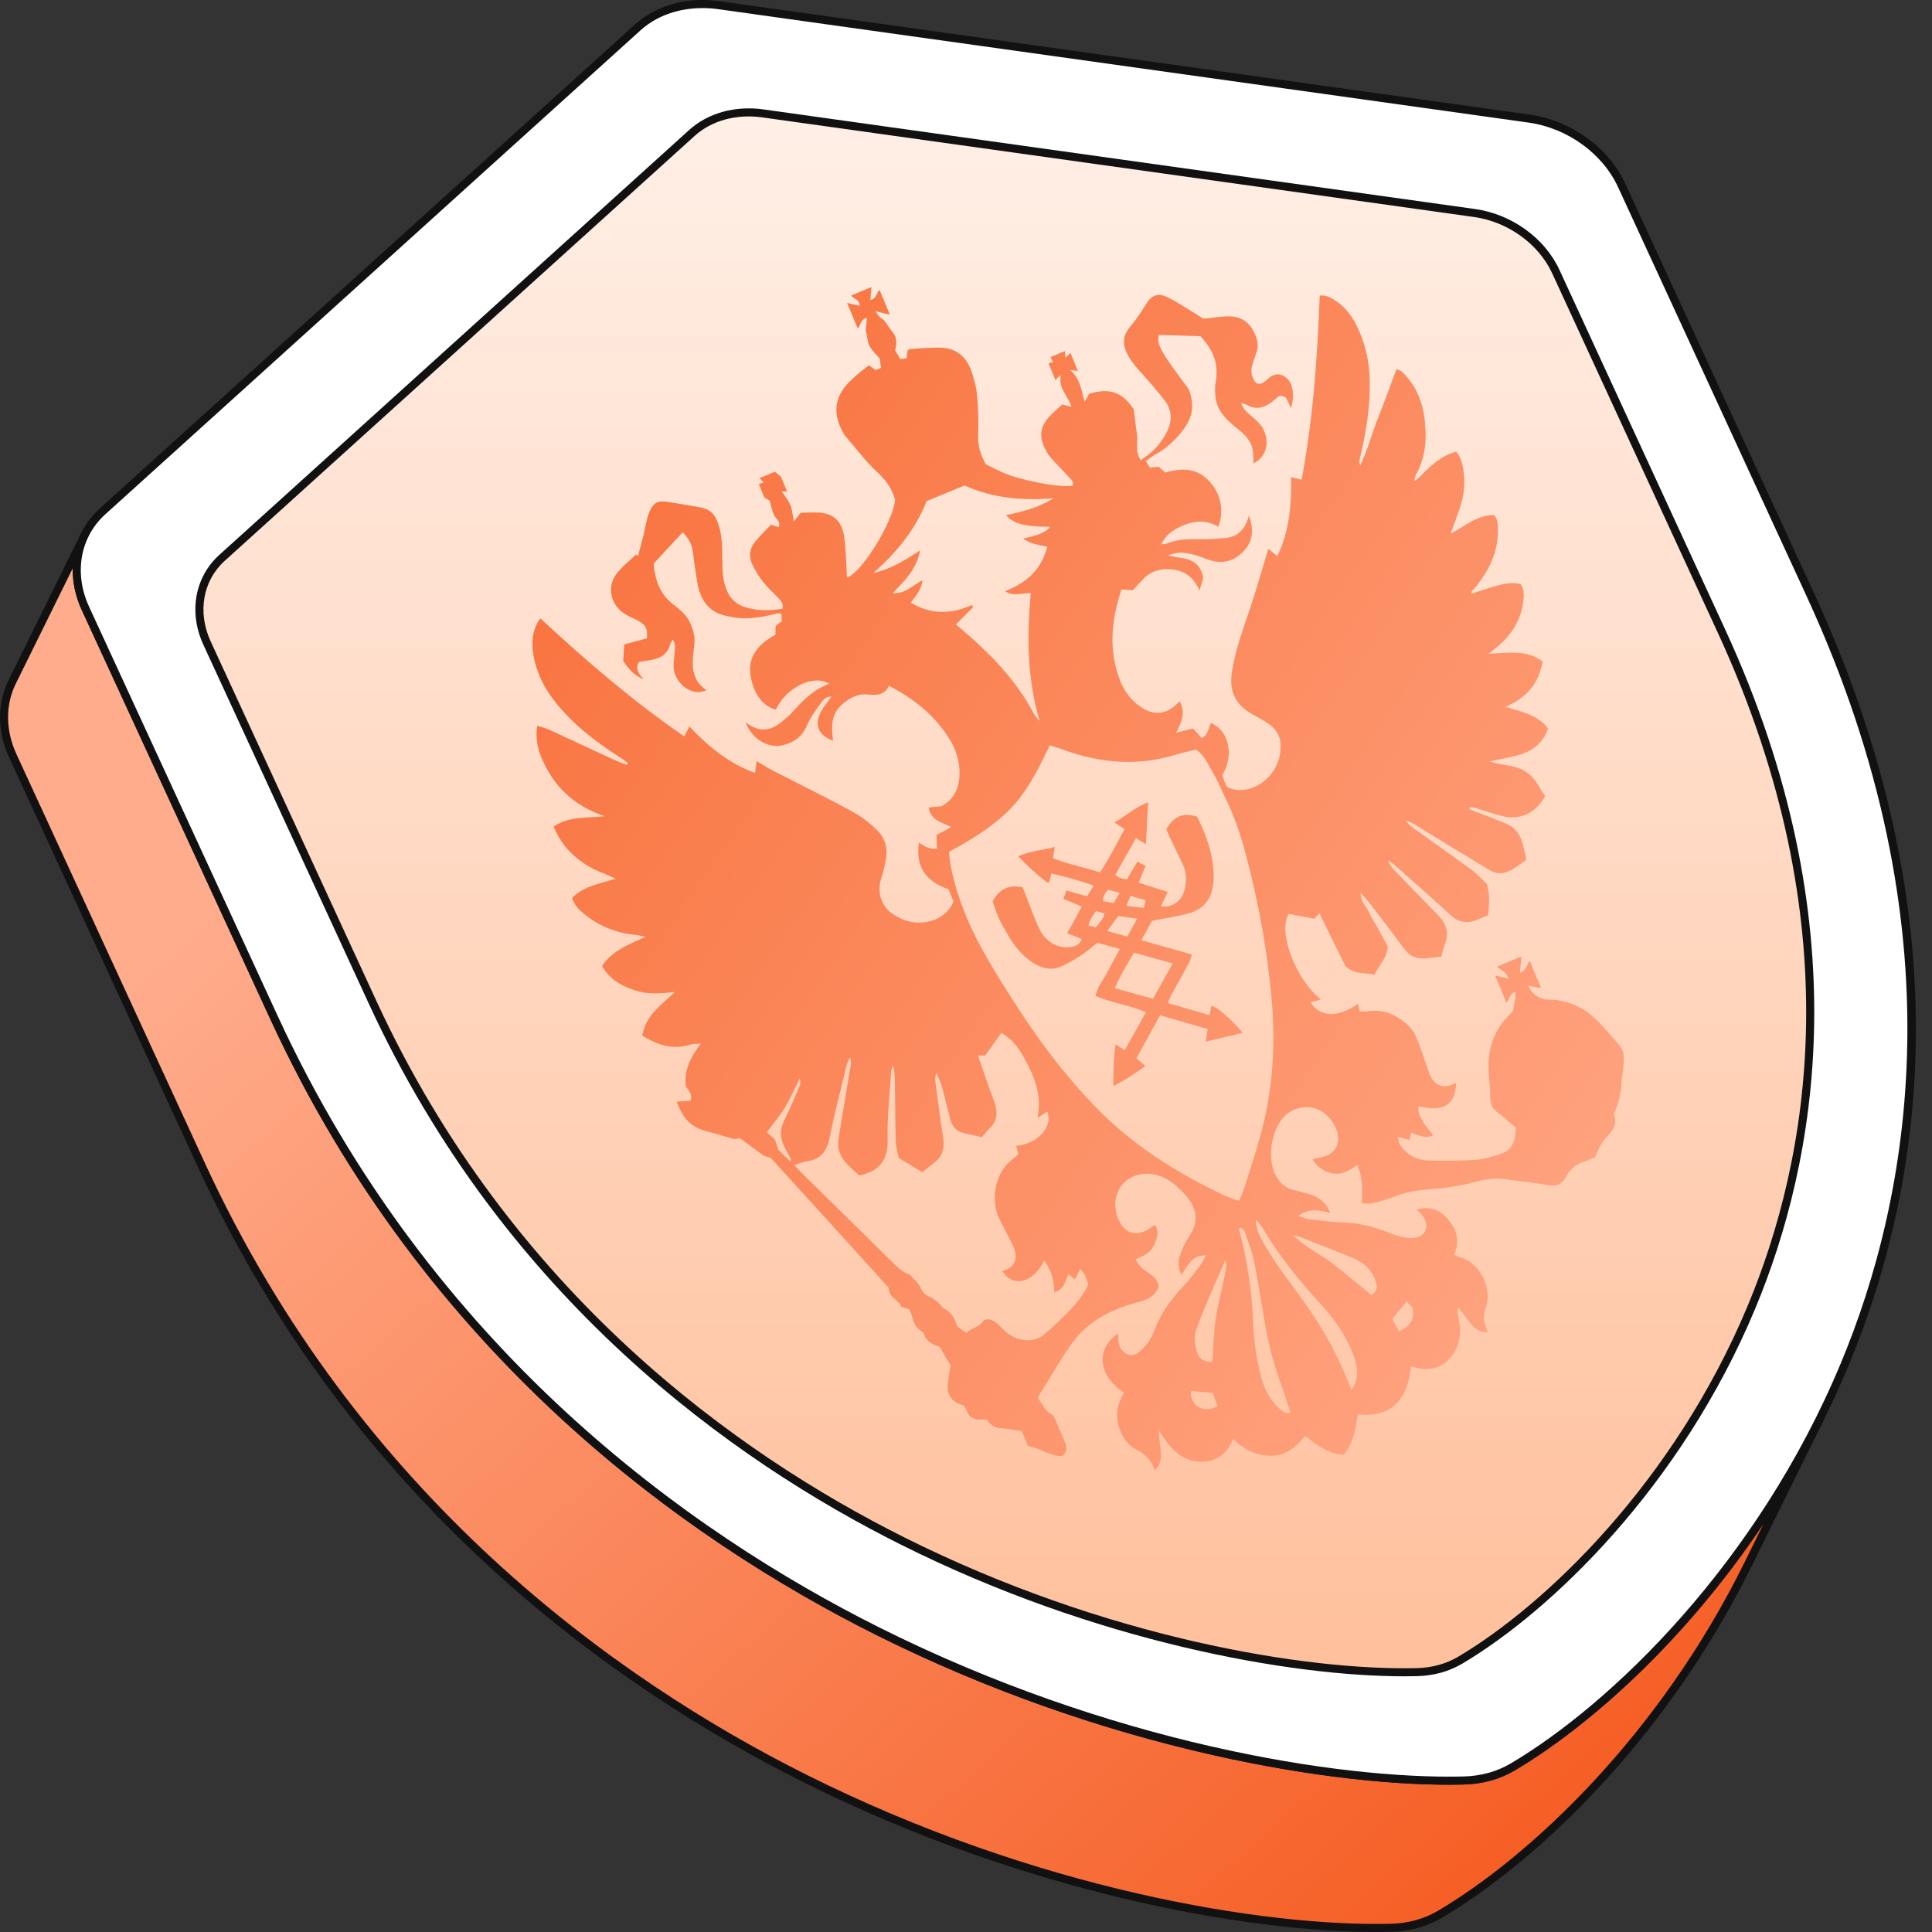 <?xml version="1.0" encoding="UTF-8"?> <svg xmlns="http://www.w3.org/2000/svg" width="58" height="58" viewBox="0 0 58 58" fill="none"><rect x="0" y="0" width="58" height="58" fill="#333333" stroke="none"/><g clip-path="url(#clip0_819_983)"><path d="M45.41 53.047C45.196 53.174 44.963 53.272 44.716 53.34C44.469 53.408 44.209 53.446 43.939 53.452C36.164 53.641 16.7 48.935 8.229 30.554L2.565 18.265C2.217 17.509 2.221 16.713 2.546 16.055L0.364 20.477C0.039 21.135 0.035 21.932 0.383 22.687L6.046 34.976C14.518 53.357 33.982 58.062 41.757 57.874C42.019 57.868 42.28 57.831 42.534 57.762C42.777 57.695 43.01 57.597 43.227 57.469C46.044 55.804 49.911 52.163 52.483 46.953L54.665 42.531C52.094 47.741 48.227 51.382 45.41 53.047L45.41 53.047Z" fill="url(#paint0_linear_819_983)"></path><path d="M41.319 58C37.432 58 30.781 56.835 24.108 53.497C18.381 50.631 10.579 45.101 5.936 35.026L0.273 22.737C-0.083 21.965 -0.09 21.122 0.255 20.424L2.437 16.002C2.444 15.988 2.454 15.974 2.465 15.964C2.477 15.953 2.491 15.944 2.506 15.939C2.522 15.934 2.538 15.932 2.554 15.933C2.57 15.934 2.585 15.938 2.6 15.945C2.614 15.952 2.627 15.962 2.638 15.974C2.648 15.986 2.656 16 2.661 16.016C2.666 16.031 2.668 16.047 2.667 16.063C2.665 16.079 2.661 16.095 2.653 16.109L2.652 16.112C2.341 16.744 2.35 17.51 2.674 18.214L8.338 30.503C12.952 40.514 20.706 46.011 26.399 48.859C33.291 52.307 40.154 53.424 43.936 53.331C44.189 53.326 44.44 53.29 44.684 53.223C44.916 53.16 45.14 53.066 45.348 52.943C48.108 51.311 51.976 47.705 54.556 42.477C54.571 42.449 54.596 42.428 54.626 42.418C54.656 42.408 54.688 42.411 54.717 42.425C54.745 42.439 54.767 42.463 54.777 42.493C54.788 42.523 54.786 42.556 54.773 42.584L52.59 47.006C49.987 52.281 46.078 55.923 43.288 57.573C43.062 57.706 42.819 57.809 42.565 57.878C42.309 57.949 42.037 57.988 41.759 57.994C41.617 57.998 41.469 58 41.319 58V58ZM2.184 17.06L0.471 20.531C0.159 21.163 0.167 21.93 0.492 22.636L6.155 34.925C10.769 44.936 18.523 50.433 24.216 53.281C31.108 56.729 37.97 57.845 41.753 57.753C42.006 57.748 42.257 57.712 42.501 57.645C42.734 57.582 42.957 57.487 43.165 57.365C45.925 55.733 49.794 52.127 52.374 46.899L52.941 45.749C50.544 49.33 47.662 51.855 45.47 53.151C45.244 53.284 45.001 53.387 44.748 53.456C44.491 53.527 44.22 53.566 43.941 53.573C40.131 53.665 33.222 52.543 26.291 49.075C20.564 46.209 12.762 40.679 8.119 30.604L2.455 18.315C2.267 17.906 2.176 17.477 2.184 17.06V17.06Z" fill="#111111"></path><path d="M20.24 0.233C20.654 0.119 21.106 0.09 21.568 0.154L45.904 3.561C47.114 3.731 48.199 4.513 48.685 5.567L54.348 17.856C62.82 36.237 51.588 49.394 45.409 53.047C45.192 53.175 44.959 53.273 44.715 53.34C44.462 53.409 44.201 53.446 43.939 53.452C36.164 53.641 16.7 48.935 8.228 30.554L2.565 18.265C2.079 17.21 2.279 16.075 3.079 15.351L19.148 0.821C19.453 0.545 19.827 0.346 20.24 0.233V0.233Z" fill="white"></path><path d="M43.501 53.578C39.614 53.578 32.964 52.413 26.291 49.075C20.563 46.209 12.762 40.679 8.119 30.604L2.455 18.315C1.949 17.217 2.162 16.018 2.998 15.262L19.067 0.731C19.38 0.448 19.775 0.236 20.208 0.116C20.646 -0.004 21.109 -0.032 21.585 0.035L45.921 3.441C47.166 3.616 48.294 4.43 48.794 5.516L54.458 17.805C56.441 22.109 57.47 26.412 57.515 30.594C57.554 34.19 56.87 37.698 55.484 41.021C52.946 47.105 48.503 51.358 45.471 53.151C45.244 53.284 45.001 53.387 44.748 53.456C44.491 53.527 44.22 53.566 43.942 53.572C43.799 53.576 43.652 53.578 43.501 53.578L43.501 53.578ZM21.089 0.242C20.807 0.242 20.531 0.278 20.272 0.349C19.869 0.46 19.518 0.649 19.229 0.91L3.16 15.441C2.404 16.125 2.213 17.213 2.674 18.214L8.338 30.503C12.952 40.514 20.706 46.01 26.399 48.858C33.291 52.307 40.154 53.423 43.936 53.331C44.189 53.326 44.44 53.289 44.684 53.223C44.916 53.16 45.14 53.065 45.348 52.943C48.349 51.169 52.746 46.957 55.261 40.928C57.339 35.947 58.849 27.909 54.239 17.906L48.575 5.617C48.108 4.604 47.053 3.844 45.888 3.68L21.551 0.274C21.398 0.253 21.243 0.242 21.089 0.242Z" fill="#111111"></path><path d="M21.734 3.472C21.371 3.572 21.043 3.747 20.775 3.989L6.667 16.746C5.965 17.381 5.789 18.379 6.215 19.304L11.188 30.094C18.626 46.233 35.714 50.364 42.542 50.198C42.778 50.192 43.007 50.159 43.223 50.099C43.44 50.04 43.644 49.954 43.832 49.843C49.256 46.636 59.119 35.084 51.681 18.945L46.708 8.156C46.282 7.23 45.329 6.543 44.266 6.394L22.899 3.404C22.494 3.347 22.097 3.372 21.734 3.472" fill="url(#paint1_linear_819_983)"></path><path d="M42.156 50.324C38.742 50.324 32.9 49.3 27.039 46.368C22.009 43.852 15.156 38.994 11.078 30.144L6.105 19.355C5.658 18.384 5.846 17.325 6.585 16.657L20.693 3.899C20.97 3.649 21.319 3.461 21.701 3.356C22.082 3.251 22.502 3.226 22.915 3.284L44.282 6.275C45.381 6.429 46.376 7.147 46.817 8.105L51.79 18.895C55.872 27.752 54.533 34.875 52.691 39.29C50.46 44.635 46.557 48.371 43.893 49.947C43.693 50.064 43.478 50.155 43.255 50.216C43.023 50.279 42.784 50.314 42.544 50.319C42.419 50.322 42.289 50.324 42.156 50.324ZM21.765 3.589C21.419 3.684 21.104 3.853 20.855 4.079L6.747 16.836C6.088 17.432 5.922 18.381 6.324 19.254L11.297 30.043C15.346 38.83 22.151 43.653 27.147 46.153C33.196 49.179 39.219 50.159 42.538 50.078C42.759 50.073 42.978 50.041 43.191 49.983C43.394 49.928 43.588 49.846 43.77 49.739C46.403 48.182 50.26 44.488 52.468 39.197C54.291 34.827 55.616 27.774 51.57 18.996L46.598 8.206C46.19 7.321 45.268 6.657 44.249 6.514L22.882 3.524C22.5 3.47 22.114 3.493 21.765 3.589Z" fill="#111111"></path><path d="M33.62 28.491C33.37 28.42 33.168 28.364 32.947 28.301C32.781 28.429 32.62 28.57 32.444 28.687C32.266 28.804 32.081 28.909 31.889 29C31.542 29.167 31.202 29.06 30.882 28.812C30.603 28.596 30.39 28.308 30.213 27.989C30.128 27.837 30.038 27.687 29.968 27.528C29.899 27.371 29.853 27.204 29.8 27.053C30.024 26.654 30.336 26.555 30.704 26.639C30.867 27.057 31.008 27.452 31.176 27.834C31.364 28.264 31.75 28.49 32.143 28.432C32.276 28.411 32.401 28.371 32.478 28.193C32.337 28.136 32.207 28.083 32.037 28.014C32.122 27.864 32.194 27.738 32.264 27.61C32.33 27.49 32.393 27.368 32.474 27.215C32.29 27.138 32.136 27.073 31.923 26.984C31.959 26.888 31.987 26.812 32.016 26.732C32.247 26.798 32.43 26.851 32.634 26.908C32.693 26.813 32.751 26.718 32.833 26.585C32.389 26.427 31.984 26.318 31.563 26.221C31.54 26.321 31.52 26.404 31.5 26.485C31.477 26.488 31.453 26.502 31.439 26.493C31.136 26.269 30.859 26.008 30.565 25.704C30.926 25.547 31.283 25.527 31.664 25.428C31.643 25.555 31.627 25.645 31.608 25.762C32.062 25.946 32.537 26.031 33.021 26.19C33.3 25.787 33.514 25.334 33.762 24.888C33.657 24.82 33.579 24.77 33.457 24.692C33.808 24.489 34.078 24.227 34.467 24.088C34.443 24.527 34.423 24.916 34.401 25.343C34.314 25.292 34.27 25.265 34.227 25.238C34.192 25.217 34.157 25.195 34.1 25.159C33.892 25.531 33.692 25.889 33.487 26.256C33.598 26.38 33.71 26.379 33.835 26.396C33.936 26.224 34.036 26.052 34.145 25.867C34.231 25.913 34.304 25.952 34.39 25.997C34.319 26.164 34.258 26.312 34.18 26.499C34.478 26.593 34.754 26.681 35.056 26.776C34.979 26.937 34.916 27.068 34.851 27.206C35.209 27.25 35.477 27.059 35.564 26.7C35.623 26.457 35.626 26.208 35.513 25.961C35.377 25.665 35.231 25.374 35.091 25.08C35.062 25.017 35.038 24.952 35.014 24.893C35.243 24.5 35.499 24.393 35.935 24.513C36.2 25.04 36.404 25.593 36.434 26.19C36.461 26.723 36.315 27.237 35.718 27.41C35.369 27.51 35.004 27.56 34.585 27.644C34.508 27.784 34.398 27.984 34.264 28.226C34.79 28.374 35.268 28.509 35.782 28.655C35.745 28.762 35.728 28.846 35.691 28.914C35.523 29.224 35.349 29.529 35.179 29.838C35.139 29.911 35.11 29.992 35.057 30.111C35.487 30.236 35.891 30.353 36.309 30.474C36.333 30.362 36.351 30.279 36.366 30.204C36.465 30.168 36.971 30.601 37.308 31.006C36.94 31.094 36.59 31.177 36.199 31.269C36.219 31.13 36.234 31.03 36.254 30.891C35.779 30.754 35.312 30.62 34.827 30.48C34.586 30.915 34.352 31.341 34.115 31.77C34.216 31.857 34.288 31.92 34.386 32.004C34.072 32.227 33.778 32.428 33.427 32.604C33.417 32.157 33.436 31.768 33.486 31.352C33.591 31.419 33.663 31.465 33.765 31.53C33.973 31.158 34.178 30.791 34.405 30.385C33.891 30.17 33.38 30.11 32.886 29.898C32.956 29.605 33.123 29.414 33.241 29.191C33.358 28.966 33.482 28.745 33.621 28.489L33.62 28.491ZM35.205 28.923C34.789 28.808 34.426 28.707 34.043 28.601C33.842 28.938 33.643 29.265 33.464 29.666C33.877 29.781 34.241 29.881 34.613 29.984C34.81 29.63 34.994 29.302 35.205 28.923ZM34.139 27.58C33.924 27.549 33.753 27.525 33.572 27.499C33.467 27.64 33.37 27.771 33.238 27.948C33.473 28.013 33.658 28.065 33.839 28.116C33.944 27.927 34.03 27.773 34.139 27.58ZM33.615 26.805C33.47 26.765 33.362 26.736 33.264 26.708C33.178 26.814 33.103 26.896 33.113 27.053C33.228 27.073 33.328 27.092 33.436 27.111C33.494 27.011 33.545 26.924 33.615 26.805ZM32.903 27.351C32.804 27.484 32.715 27.605 32.678 27.788C32.767 27.809 32.835 27.824 32.9 27.84C32.995 27.703 33.122 27.613 33.156 27.419C33.059 27.393 32.982 27.372 32.903 27.351ZM33.939 26.895C33.896 26.997 33.86 27.079 33.812 27.193C34.011 27.216 34.172 27.236 34.337 27.257C34.359 27.17 34.373 27.111 34.395 27.026C34.242 26.982 34.112 26.945 33.939 26.895Z" fill="url(#paint2_linear_819_983)"></path><path d="M40.883 36.129C40.89 35.721 40.92 35.359 40.745 34.975C40.473 35.173 40.198 35.319 39.855 35.184C39.671 35.113 39.516 35.002 39.407 34.801C39.544 34.77 39.675 34.753 39.796 34.709C40.192 34.563 40.288 34.136 40.027 33.723C39.663 33.146 39.094 33.14 38.694 33.4C38.238 33.695 38.02 34.597 38.248 35.177C38.359 35.458 38.54 35.647 38.812 35.718C38.987 35.764 39.163 35.803 39.337 35.861C39.652 35.967 39.805 36.113 39.938 36.415C39.62 36.337 39.303 36.251 38.969 36.504C39.139 36.553 39.246 36.6 39.354 36.612C39.686 36.65 40.019 36.689 40.35 36.701C40.781 36.717 41.2 36.817 41.616 36.979C41.797 37.049 41.981 37.114 42.167 37.151C42.297 37.176 42.44 37.175 42.562 37.14C42.835 37.063 42.897 36.755 42.705 36.494C42.66 36.433 42.6 36.385 42.526 36.31C42.881 36.218 43.187 36.28 43.446 36.576C43.727 36.897 43.843 37.257 43.651 37.667C43.717 37.697 43.761 37.726 43.807 37.737C44.396 37.874 44.806 38.648 44.614 39.221C44.499 39.566 44.531 39.618 44.66 40C44.432 39.996 44.257 39.886 44.113 39.687C44.013 39.549 43.908 39.415 43.781 39.248C43.728 39.413 43.778 39.529 43.803 39.647C43.97 40.415 43.471 41.126 42.778 41.101C42.645 41.097 42.511 41.052 42.357 41.021C42.256 42.026 41.771 42.566 40.763 42.461C40.692 42.891 40.633 43.338 40.338 43.672C39.905 43.655 39.554 43.4 39.181 43.106C38.917 43.437 38.611 43.7 38.167 43.703C37.743 43.705 37.367 43.542 37.021 43.194C36.9 43.49 36.736 43.691 36.48 43.802C36.053 43.986 35.465 43.891 35.042 43.304C34.97 43.204 34.9 43.102 34.795 42.952C34.77 43.387 35.012 43.829 34.664 44.14C34.572 43.834 34.371 43.644 34.117 43.52C33.663 43.301 33.397 42.586 33.619 42.063C33.657 41.976 33.7 41.891 33.739 41.805C32.963 41.296 32.881 40.489 33.569 40.033C33.572 40.13 33.566 40.214 33.581 40.297C33.633 40.593 33.899 40.77 34.125 40.638C34.26 40.558 34.371 40.424 34.471 40.294C34.553 40.187 34.611 40.054 34.662 39.923C34.865 39.398 35.181 38.971 35.55 38.586C35.729 38.401 35.882 38.184 36.04 37.975C36.1 37.895 36.141 37.797 36.203 37.687C35.87 37.696 35.766 37.782 35.473 38.27C35.34 38.05 35.37 37.838 35.438 37.646C35.507 37.453 35.601 37.268 35.71 37.101C35.978 36.694 35.976 36.286 35.533 35.812C35.178 35.434 34.761 35.175 34.271 35.247C33.718 35.328 33.386 35.828 33.502 36.372C33.619 36.918 33.981 37.159 34.409 36.941C34.497 36.896 34.576 36.834 34.673 36.77C34.8 36.961 34.739 37.134 34.683 37.29C34.617 37.479 34.49 37.618 34.317 37.699C34.245 37.733 34.174 37.768 34.093 37.807C34.189 38.014 34.339 38.125 34.496 38.227C34.64 38.321 34.766 38.432 34.785 38.643C34.672 38.887 34.485 39.008 34.231 39.074C33.42 39.282 32.673 39.627 32.162 40.354C31.8 40.868 31.485 41.423 31.148 41.96C31.297 42.151 31.37 42.356 31.56 42.455C31.604 42.478 31.645 42.535 31.667 42.586C31.774 42.828 31.874 43.073 31.977 43.317C32.045 43.479 32.024 43.608 31.887 43.715C31.537 43.729 31.222 43.463 30.862 43.41L30.677 42.963C30.466 42.932 30.261 42.89 30.057 42.876C29.875 42.864 29.732 42.791 29.628 42.618C29.447 42.6 29.266 42.671 29.09 42.482C29.052 42.407 28.998 42.305 28.94 42.193C28.902 42.181 28.862 42.172 28.823 42.157C28.558 42.056 28.434 41.872 28.453 41.575C28.465 41.396 28.505 41.221 28.538 40.995C28.443 40.832 28.328 40.635 28.21 40.434C28.01 40.366 27.816 40.293 27.737 40.044C27.727 40.015 27.697 39.983 27.67 39.969C27.488 39.865 27.417 39.687 27.372 39.489C27.359 39.434 27.328 39.381 27.299 39.311C27.223 39.286 27.145 39.261 27.057 39.231C26.983 39.019 26.669 38.957 26.678 38.657C26.532 38.495 26.387 38.333 26.241 38.172C25.209 37.037 24.178 35.902 23.14 34.761C23.052 34.734 22.961 34.706 22.928 34.697C22.668 34.504 22.458 34.35 22.211 34.167C22.177 34.174 22.099 34.188 22.05 34.198C21.737 34.108 21.451 34.027 21.165 33.946C20.741 33.826 20.508 33.591 20.317 33.073C20.457 33.064 20.593 33.056 20.73 33.048C20.798 32.849 20.666 32.734 20.587 32.612C20.533 32.099 20.741 31.722 21.044 31.327C20.903 31.34 20.812 31.332 20.732 31.358C20.233 31.52 19.756 31.389 19.281 31.087C19.336 30.786 19.476 30.547 19.659 30.348C19.83 30.16 20.027 30.001 20.266 29.778C19.823 29.83 19.441 29.858 19.058 29.73C18.677 29.602 18.318 29.425 18.073 29C18.379 28.538 18.858 28.363 19.376 28.126C19.248 28.097 19.186 28.077 19.124 28.071C18.56 28.024 18.03 27.836 17.549 27.449C17.392 27.322 17.246 27.179 17.172 26.958C17.531 26.594 18.012 26.534 18.481 26.378C18.359 26.324 18.238 26.264 18.115 26.217C17.746 26.078 17.409 25.872 17.114 25.575C16.903 25.363 16.748 25.111 16.619 24.817C17.083 24.492 17.633 24.565 18.157 24.504C17.448 24.266 16.854 23.849 16.454 23.147C16.225 22.744 16.042 22.305 16.129 21.788C16.249 21.827 16.37 21.854 16.484 21.905C17.118 22.196 17.751 22.494 18.384 22.786C18.527 22.852 18.674 22.905 18.817 22.963C18.826 22.944 18.834 22.924 18.842 22.905C18.776 22.855 18.714 22.801 18.645 22.757C17.948 22.314 17.285 21.82 16.733 21.155C16.335 20.675 16.06 20.132 15.992 19.5C15.954 19.156 16.023 18.85 16.217 18.56C17.598 19.843 19.009 21.053 20.541 22.107C20.596 22.003 20.638 21.921 20.696 21.812C21.276 22.421 21.896 22.929 22.667 23.203C22.683 23.079 22.696 22.976 22.714 22.846C22.888 22.95 23.035 23.047 23.188 23.127C23.656 23.369 24.127 23.601 24.596 23.843C24.976 24.039 25.359 24.229 25.73 24.448C25.937 24.57 26.132 24.731 26.312 24.902C26.541 25.119 26.649 25.406 26.606 25.718C26.574 25.95 26.516 26.177 26.448 26.396C26.363 26.672 26.393 26.935 26.55 27.188C26.671 27.383 26.859 27.485 27.047 27.576C27.587 27.84 28.364 27.686 28.627 27.063L28.475 26.697C27.762 26.44 27.487 26.008 27.587 25.297C27.754 25.406 27.922 25.51 28.128 25.475C28.123 25.335 28.119 25.201 28.114 25.067C28.259 24.99 28.392 24.92 28.559 24.831C28.281 24.681 27.959 24.653 27.876 24.241C28.003 24.228 28.129 24.215 28.256 24.203C28.955 23.869 28.917 22.887 28.546 22.257C28.093 21.488 27.445 20.98 26.688 20.588C26.552 20.869 26.318 20.879 26.059 20.849C25.777 20.817 25.539 20.933 25.33 21.105C25.005 21.372 24.933 21.641 25.009 22.238C24.556 22.064 24.43 21.758 24.656 21.349C24.736 21.203 24.844 21.077 24.959 20.915C24.784 20.904 24.709 21.02 24.645 21.107C24.489 21.316 24.33 21.532 24.226 21.777C24.077 22.132 23.815 22.295 23.487 22.374C23.106 22.466 22.588 22.23 22.384 21.682C22.799 22.015 23.152 21.937 23.478 21.659C23.571 21.579 23.672 21.507 23.754 21.416C24.082 21.053 24.412 20.697 24.892 20.529C24.426 20.226 23.59 20.647 23.293 21.302C22.924 21.214 22.645 20.859 22.545 20.352C22.437 19.798 22.66 19.398 23.28 19.054C23.282 18.976 23.283 18.889 23.284 18.793C23.346 18.744 23.408 18.693 23.472 18.643C23.467 18.569 23.463 18.501 23.458 18.428C23.418 18.419 23.386 18.402 23.361 18.407C22.916 18.517 22.47 18.618 21.993 18.528C21.899 18.511 21.806 18.493 21.714 18.468C21.263 18.343 21.027 17.999 20.941 17.522C20.883 17.204 20.838 16.884 20.8 16.564C20.772 16.33 20.666 16.151 20.495 15.979C20.213 16.284 19.936 16.584 19.625 16.919C19.657 17.37 19.789 17.818 20.205 18.142C20.408 18.3 20.615 18.456 20.728 18.72C20.813 18.918 20.866 19.115 20.845 19.325C20.833 19.437 20.821 19.549 20.81 19.661C20.767 20.073 20.811 20.455 21.206 20.719C20.705 20.958 20.171 20.409 20.223 19.926C20.236 19.803 20.246 19.679 20.254 19.555C20.261 19.445 20.285 19.334 20.199 19.205C20.167 19.253 20.136 19.281 20.127 19.317C20.036 19.684 19.768 19.784 19.46 19.828C19.361 19.841 19.262 19.86 19.178 19.875C19.072 20.072 19.154 20.219 19.325 20.39C19.035 20.279 18.882 20.095 18.709 19.843C18.718 19.712 18.729 19.538 18.741 19.346C18.989 19.28 19.21 19.222 19.42 19.165C19.44 18.877 19.401 18.783 19.197 18.658C19.083 18.589 18.961 18.541 18.845 18.481C18.351 18.227 18.185 17.655 18.507 17.23C18.675 17.009 18.897 16.839 19.095 16.646C19.115 16.661 19.134 16.676 19.153 16.691C19.209 16.48 19.267 16.27 19.321 16.057C19.375 15.842 19.402 15.615 19.479 15.414C19.608 15.076 19.733 15.018 20.081 15.072C20.392 15.122 20.704 15.176 21.015 15.231C21.323 15.285 21.476 15.438 21.58 15.781C21.691 16.145 21.683 16.509 21.686 16.874C21.688 17.148 21.699 17.417 21.805 17.689C21.918 17.981 22.105 18.145 22.37 18.227C22.705 18.33 23.038 18.349 23.491 18.275C23.529 18.123 23.439 18.027 23.341 17.927C23.189 17.773 23.032 17.623 22.896 17.453C22.783 17.311 22.688 17.148 22.603 16.985C22.47 16.729 22.498 16.481 22.652 16.285C22.804 16.09 22.985 15.923 23.145 15.754C23.248 15.785 23.314 15.805 23.382 15.826C23.443 15.643 23.286 15.574 23.234 15.457C23.177 15.332 23.152 15.193 23.103 15.028C23.07 15.008 23.018 14.977 22.947 14.935L22.779 14.529C22.822 14.517 22.857 14.506 22.924 14.486C22.881 14.44 22.849 14.406 22.801 14.354L23.263 14.163C23.308 14.199 23.36 14.241 23.443 14.309L23.628 14.754C23.575 14.753 23.527 14.752 23.467 14.751C23.562 14.898 23.667 15.023 23.729 15.166C23.784 15.297 23.791 15.447 23.833 15.657C23.92 15.543 23.965 15.484 24.033 15.396C24.212 15.393 24.417 15.374 24.622 15.391C25.045 15.426 25.287 15.673 25.348 16.141C25.387 16.437 25.393 16.735 25.413 17.032C25.42 17.131 25.421 17.23 25.426 17.34C25.872 17.195 26.797 15.686 26.873 15.013C26.782 14.677 26.603 14.423 26.346 14.185C26.007 13.872 25.721 13.487 25.413 13.133C25.391 13.108 25.367 13.081 25.349 13.052C25.011 12.505 25.028 12.001 25.409 11.56C25.517 11.435 25.642 11.327 25.765 11.219C25.865 11.132 25.972 11.056 26.086 10.966C26.157 11.017 26.216 11.06 26.287 11.111L26.45 11.043C26.433 10.934 26.417 10.835 26.406 10.762C26.29 10.622 26.161 10.512 26.096 10.372C26.033 10.238 26.037 10.071 25.988 9.923C26 9.806 26.012 9.688 26.027 9.543C25.828 9.576 25.847 9.772 25.747 9.858L25.43 9.094C25.558 9.123 25.675 9.151 25.806 9.181C25.809 8.977 25.627 8.985 25.553 8.87L26.162 8.618C26.151 8.745 26.142 8.859 26.13 9.002C26.316 8.977 26.308 8.785 26.406 8.701L26.715 9.447C26.589 9.417 26.469 9.387 26.278 9.341C26.365 9.45 26.396 9.515 26.443 9.543C26.609 9.641 26.674 9.835 26.799 9.973C26.939 10.127 26.921 10.339 26.871 10.516C26.928 10.609 26.975 10.687 27.031 10.778C27.087 10.772 27.145 10.766 27.215 10.757C27.226 10.673 27.237 10.599 27.248 10.522C27.272 10.507 27.297 10.479 27.324 10.477C27.651 10.461 27.977 10.421 28.306 10.442C28.721 10.468 29.027 10.722 29.173 11.174C29.243 11.394 29.312 11.623 29.331 11.847C29.365 12.235 29.383 12.627 29.366 13.011C29.352 13.321 29.402 13.601 29.595 13.936C29.748 14.011 29.949 14.119 30.156 14.207C30.598 14.395 31.717 14.643 32.197 14.584C32.243 14.482 32.18 14.416 32.115 14.348C31.942 14.166 31.768 13.984 31.597 13.8C31.55 13.75 31.504 13.697 31.467 13.639C31.166 13.16 31.188 12.822 31.546 12.46C31.654 12.35 31.772 12.251 31.893 12.141C31.97 12.162 32.045 12.181 32.166 12.213C32.065 11.875 31.754 11.648 31.852 11.269C31.798 11.302 31.773 11.312 31.755 11.33C31.733 11.352 31.718 11.381 31.691 11.421L31.477 10.905C31.517 10.895 31.553 10.885 31.612 10.869C31.587 10.821 31.564 10.775 31.535 10.72L31.976 10.537C31.976 10.599 31.976 10.648 31.976 10.738C32.039 10.681 32.084 10.641 32.135 10.595L32.359 11.136C32.3 11.129 32.243 11.122 32.128 11.109C32.419 11.358 32.459 11.688 32.561 12.064C32.622 11.96 32.641 11.929 32.658 11.897C32.673 11.871 32.687 11.842 32.697 11.82C33.317 11.64 33.685 11.762 34.037 12.289C34.065 12.511 34.094 12.773 34.131 13.034C34.166 13.285 34.069 13.547 34.243 13.811C34.602 13.594 34.874 13.302 35.053 12.916C35.189 12.623 35.188 12.311 34.961 12.017C34.828 11.845 34.688 11.678 34.547 11.513C34.362 11.294 34.154 11.095 33.987 10.862C33.629 10.362 33.7 10.072 33.962 9.766C34.144 9.554 34.291 9.304 34.449 9.067C34.591 8.853 34.788 8.801 35.019 8.908C35.216 8.999 35.404 9.119 35.592 9.233C35.79 9.353 35.984 9.479 36.127 9.569C36.425 9.54 36.657 9.496 36.892 9.497C37.305 9.5 37.558 9.706 37.708 10.114C37.764 10.265 37.772 10.408 37.729 10.55C37.691 10.676 37.645 10.799 37.604 10.924C37.538 11.128 37.558 11.322 37.709 11.499C37.843 11.56 37.933 11.487 38.017 11.412C38.169 11.275 38.337 11.166 38.548 11.293C38.78 11.433 38.818 11.682 38.817 11.93C38.816 12.028 38.786 12.122 38.762 12.256C38.694 12.119 38.648 12.026 38.607 11.942C38.506 11.874 38.421 11.853 38.34 11.933C38.296 11.976 38.248 12.015 38.2 12.053C37.969 12.233 37.723 12.325 37.423 12.152C37.381 12.127 37.331 12.121 37.259 12.098C37.32 12.301 37.453 12.383 37.567 12.488C37.682 12.593 37.814 12.696 37.893 12.829C38.128 13.225 38.05 13.704 37.63 13.912C37.623 13.768 37.632 13.627 37.604 13.491C37.549 13.223 37.37 13.045 37.171 12.888C36.986 12.742 36.81 12.592 36.665 12.387C36.517 12.179 36.485 11.964 36.477 11.735C36.475 11.644 36.479 11.551 36.496 11.464C36.601 10.922 36.403 10.477 36.039 10.094C35.621 10.08 35.211 10.067 34.79 10.053C34.74 10.224 34.801 10.388 34.886 10.538C34.982 10.709 35.093 10.873 35.207 11.032C35.381 11.276 35.563 11.513 35.687 11.681C35.903 12.246 35.749 12.61 35.49 12.943C35.275 13.217 35.033 13.45 34.734 13.613C34.62 13.676 34.518 13.761 34.397 13.844C34.442 13.914 34.478 13.97 34.524 14.04C34.602 14.031 34.681 14.022 34.782 14.011C34.84 14.062 34.914 14.125 34.986 14.188C35.502 14.037 35.992 14.026 36.401 14.563C36.672 14.918 36.74 15.403 36.574 15.811C36.158 15.573 35.77 15.644 35.392 15.833C35.182 15.939 34.993 16.064 34.86 16.342C34.944 16.33 34.991 16.333 35.029 16.317C35.355 16.184 35.704 16.179 36.057 16.186C36.294 16.191 36.529 16.173 36.763 16.155C37.145 16.124 37.388 15.907 37.491 15.473C37.647 15.887 37.608 16.237 37.372 16.507C37.088 16.83 36.724 16.962 36.282 16.803C36.109 16.741 35.937 16.674 35.762 16.633C35.548 16.584 35.331 16.561 35.064 16.673C35.191 16.701 35.254 16.718 35.318 16.729C35.41 16.745 35.504 16.75 35.597 16.773C35.869 16.841 36.065 17.003 36.12 17.358C36.093 17.448 36.059 17.563 36.009 17.727C35.838 17.334 35.581 17.157 35.251 17.104C34.891 17.047 34.575 17.123 34.321 17.383C34.213 17.494 34.108 17.607 34.002 17.721C33.891 17.712 33.79 17.704 33.667 17.693C33.403 18.501 33.275 19.32 33.551 20.22C33.658 20.567 33.817 20.864 34.078 21.094C34.561 21.517 35.017 21.501 35.412 21.049C35.596 21.385 35.488 21.663 35.309 21.995C35.516 21.945 35.657 21.911 35.819 21.871C35.9 21.961 35.988 22.06 36.077 22.16C36.259 22.07 36.279 21.864 36.353 21.704C36.892 21.929 37.057 22.658 36.697 23.271C36.713 23.321 36.729 23.388 36.754 23.45C36.78 23.514 36.814 23.576 36.837 23.624C37.316 23.878 37.92 23.59 38.202 23.182C38.329 22.998 38.416 22.789 38.44 22.546C38.475 22.172 38.374 21.929 38.066 21.719C37.919 21.618 37.764 21.534 37.609 21.449C37.127 21.183 36.894 20.807 36.979 20.203C37.025 19.883 37.105 19.57 37.196 19.266C37.322 18.844 37.478 18.437 37.61 18.017C37.772 17.506 37.922 16.988 38.076 16.476C38.148 16.534 38.233 16.603 38.346 16.694C38.703 15.966 38.775 15.169 38.759 14.326C38.864 14.35 38.954 14.371 39.075 14.4C39.417 12.6 39.547 10.754 39.619 8.875C39.814 8.845 39.985 8.947 40.144 9.062C40.384 9.235 40.572 9.469 40.712 9.744C40.987 10.286 41.114 10.855 41.122 11.451C41.132 12.224 41.014 12.962 40.843 13.687C40.831 13.741 40.817 13.794 40.808 13.85C40.805 13.869 40.816 13.893 40.835 13.974C41.069 13.486 41.191 12.986 41.378 12.524C41.569 12.053 41.739 11.569 41.921 11.086C42.078 11.109 42.148 11.218 42.229 11.31C42.655 11.793 42.779 12.373 42.798 12.982C42.812 13.437 42.723 13.858 42.519 14.235C42.489 14.291 42.464 14.35 42.465 14.444C42.522 14.397 42.581 14.355 42.633 14.304C42.946 13.987 43.263 13.677 43.714 13.561C43.849 13.714 43.9 13.898 43.93 14.094C43.992 14.492 43.953 14.87 43.833 15.229C43.751 15.475 43.658 15.716 43.549 16.02C44.004 15.784 44.36 15.449 44.854 15.465C44.97 15.597 44.967 15.748 44.969 15.894C44.978 16.571 44.707 17.098 44.341 17.572C44.29 17.638 44.23 17.696 44.176 17.759C44.171 17.765 44.175 17.781 44.174 17.825C44.418 17.746 44.648 17.66 44.885 17.598C45.129 17.534 45.376 17.464 45.647 17.536C45.783 17.733 45.747 17.937 45.718 18.133C45.638 18.655 45.368 19.038 45.019 19.358C44.929 19.441 44.83 19.511 44.685 19.627C44.996 19.614 45.25 19.585 45.506 19.596C45.774 19.608 46.044 19.662 46.309 19.852C46.195 20.541 45.809 20.954 45.195 21.22C45.473 21.307 45.697 21.356 45.909 21.449C46.115 21.54 46.317 21.66 46.478 21.869C46.347 22.244 46.086 22.481 45.766 22.607C45.45 22.731 45.102 22.771 44.721 22.859C44.819 22.886 44.876 22.907 44.935 22.918C45.09 22.948 45.246 22.971 45.4 23.004C45.741 23.075 46.012 23.268 46.202 23.61C46.257 23.711 46.326 23.804 46.386 23.897C46.106 24.412 45.636 24.634 45.091 24.497C44.823 24.431 44.559 24.336 44.293 24.256C44.239 24.239 44.183 24.234 44.128 24.225C44.124 24.248 44.12 24.271 44.116 24.294C44.34 24.381 44.565 24.466 44.789 24.554C44.94 24.614 45.09 24.676 45.24 24.739C45.494 24.846 45.639 25.061 45.715 25.334C45.755 25.478 45.78 25.627 45.819 25.808C45.627 25.949 45.435 26.117 45.191 26.191C45.032 26.24 44.868 26.214 44.706 26.115C44.291 25.86 43.873 25.612 43.456 25.358C43.116 25.15 42.777 24.937 42.437 24.73C42.383 24.697 42.324 24.679 42.2 24.624C42.33 24.81 42.454 24.875 42.566 24.956C43.112 25.347 43.661 25.731 44.201 26.132C44.369 26.256 44.513 26.422 44.644 26.547C44.671 26.709 44.703 26.825 44.705 26.936C44.708 27.107 44.689 27.276 44.678 27.471C44.537 27.529 44.392 27.603 44.239 27.649C43.991 27.724 43.764 27.677 43.536 27.465C42.996 26.962 42.441 26.479 41.891 25.989C41.833 25.938 41.769 25.897 41.671 25.824C41.737 26.034 41.864 26.128 41.969 26.237C42.365 26.648 42.763 27.058 43.163 27.464C43.418 27.722 43.508 28.003 43.379 28.336C43.332 28.458 43.304 28.588 43.267 28.718C43.121 28.735 42.971 28.756 42.822 28.77C42.562 28.794 42.334 28.732 42.145 28.471C41.827 28.032 41.495 27.605 41.165 27.175C41.075 27.058 40.975 26.951 40.848 26.803C40.839 27.08 41.023 27.212 41.1 27.39C41.178 27.571 41.291 27.735 41.386 27.908C41.486 28.089 41.585 28.271 41.664 28.418C41.628 28.794 41.386 28.973 41.268 29.261C40.999 29.188 40.714 29.278 40.4 29.018C40.296 28.807 40.161 28.538 40.028 28.268C39.894 27.997 39.762 27.725 39.611 27.418C39.554 27.48 39.512 27.526 39.461 27.581C39.212 27.534 38.957 27.487 38.688 27.437C38.358 27.958 38.874 29.38 39.655 30.004C39.542 30.035 39.442 30.063 39.337 30.091C39.638 30.545 40.166 30.56 40.764 30.135C40.781 30.206 40.795 30.267 40.819 30.367C40.912 30.363 41.012 30.368 41.107 30.355C41.519 30.3 41.893 30.445 42.229 30.744C42.335 30.839 42.441 30.962 42.498 31.094C42.63 31.404 42.733 31.726 42.847 32.044C42.879 32.131 42.901 32.224 42.943 32.306C43.109 32.629 43.379 32.696 43.713 32.502C43.704 33.16 43.335 33.398 42.594 33.209C42.541 33.391 42.651 33.543 42.727 33.685C42.803 33.825 42.919 33.941 43.026 34.078C42.818 34.192 42.6 34.095 42.362 33.997C42.344 34.068 42.327 34.138 42.307 34.218C42.207 34.192 42.106 34.166 41.966 34.13C41.988 34.227 41.986 34.309 42.023 34.364C42.249 34.707 42.569 34.833 42.914 34.841C43.389 34.85 43.864 34.85 44.334 34.816C44.587 34.797 44.831 34.714 45.07 34.634C45.39 34.527 45.507 34.25 45.506 33.854C45.33 33.705 45.152 33.54 44.96 33.398C44.795 33.275 44.738 33.126 44.737 32.924C44.737 32.71 44.716 32.494 44.698 32.279C44.642 31.602 44.798 31.024 45.218 30.568C45.281 30.499 45.346 30.433 45.417 30.357C45.442 30.223 45.471 30.082 45.495 29.94C45.501 29.898 45.492 29.852 45.489 29.783C45.318 29.817 45.324 30.001 45.223 30.101L44.885 29.286C45.013 29.315 45.136 29.343 45.286 29.377C45.225 29.161 45.06 29.131 44.937 29.02L45.673 28.714C45.658 28.873 45.644 29.02 45.627 29.199C45.821 29.146 45.822 28.954 45.925 28.847L46.267 29.67C46.135 29.641 46.011 29.614 45.871 29.583C45.993 29.849 46.226 30.01 46.494 30.008C46.79 30.006 47.073 30.079 47.354 30.208C47.65 30.344 47.891 30.564 48.115 30.812C48.283 30.997 48.446 31.189 48.61 31.377C48.797 31.591 48.746 31.831 48.731 32.065C48.723 32.199 48.686 32.327 48.683 32.461C48.677 32.811 48.587 33.126 48.451 33.444C48.561 33.745 48.426 33.935 48.239 34.128C48.086 34.287 47.98 34.502 47.887 34.736C47.766 34.787 47.647 34.844 47.522 34.886C47.3 34.96 47.129 35.101 47.018 35.318C46.895 35.559 46.721 35.627 46.457 35.577C46.034 35.496 45.608 35.461 45.183 35.4C44.855 35.351 44.542 35.414 44.241 35.494C43.806 35.608 43.364 35.673 42.914 35.705C42.555 35.731 42.205 35.784 41.871 35.92C41.656 36.008 41.427 36.065 41.2 36.121C41.116 36.143 41.02 36.124 40.876 36.124L40.883 36.129ZM37.197 36.052C37.252 35.922 37.306 35.818 37.342 35.705C37.514 35.161 37.694 34.62 37.845 34.067C38.208 32.743 38.303 31.364 38.17 29.936C38.059 28.744 37.865 27.561 37.584 26.387C37.403 25.633 37.217 24.874 36.882 24.161C36.719 23.813 36.565 23.457 36.374 23.127C36.244 22.903 36.134 22.643 35.9 22.503C35.68 22.558 35.461 22.604 35.249 22.669C34.133 23.008 32.999 22.911 31.85 22.483C31.741 22.442 31.63 22.411 31.515 22.374C31.168 23.092 30.829 23.789 30.293 24.321C29.762 24.846 29.137 25.223 28.494 25.569C28.497 25.632 28.497 25.676 28.502 25.721C28.509 25.789 28.517 25.858 28.529 25.926C28.697 26.837 29.04 27.693 29.485 28.499C29.849 29.159 30.254 29.796 30.666 30.424C31.308 31.404 32.021 32.323 32.819 33.161C33.984 34.383 35.346 35.222 36.787 35.904C36.913 35.964 37.046 35.998 37.196 36.051L37.197 36.052ZM25.797 35.289C25.687 35.188 25.567 35.085 25.455 34.973C25.228 34.747 25.121 34.481 25.176 34.16C25.288 33.499 25.396 32.837 25.505 32.174C25.527 32.037 25.575 31.904 25.524 31.748C25.472 31.824 25.433 31.906 25.412 31.995C25.238 32.716 25.05 33.433 24.903 34.164C24.817 34.592 24.604 34.813 24.217 34.863C24.101 34.879 23.992 34.931 23.846 34.977C23.953 35.091 24.02 35.167 24.091 35.237C24.96 36.092 25.831 36.945 26.698 37.802C26.901 38.001 27.093 38.212 27.317 38.264C27.448 38.421 27.582 38.525 27.637 38.661C27.705 38.828 27.802 38.888 27.937 38.944C28.032 38.984 28.117 39.066 28.201 39.138C28.252 39.181 28.285 39.267 28.337 39.287C28.571 39.377 28.656 39.594 28.74 39.818C28.829 39.884 28.918 39.949 29.004 40.013C29.164 39.87 29.374 39.854 29.505 39.674C29.59 39.557 29.756 39.605 29.883 39.691C29.964 39.746 30.033 39.827 30.104 39.9C30.454 40.264 30.988 40.351 31.338 40.068C31.599 39.856 31.84 39.614 32.08 39.374C32.314 39.14 32.52 38.878 32.671 38.562C32.612 38.401 32.581 38.231 32.428 38.098C32.367 38.214 32.318 38.306 32.268 38.403C32.201 38.351 32.145 38.309 32.076 38.257C31.966 38.475 31.929 38.747 31.646 38.786C31.65 38.435 31.561 38.129 31.349 37.843C31.012 38.522 30.408 38.663 30.09 38.16C30.475 38.057 30.585 37.786 30.404 37.382C30.375 37.318 30.342 37.256 30.31 37.194C30.215 37.008 30.121 36.822 30.023 36.637C29.72 36.069 29.857 35.22 30.374 34.822C30.445 34.767 30.511 34.705 30.575 34.65C30.547 34.55 30.527 34.476 30.507 34.399C31.166 34.339 31.618 33.818 31.441 33.372C31.348 33.43 31.255 33.487 31.144 33.556C31.255 33.043 31.145 32.573 30.93 32.121C30.716 31.675 30.484 31.235 30.059 31.01C29.881 31.261 29.723 31.481 29.579 31.684C29.491 31.684 29.427 31.685 29.359 31.685C29.52 32.147 29.657 32.58 29.823 33.002C29.965 33.36 29.956 33.65 29.695 33.887C29.613 33.962 29.547 34.059 29.479 34.141C29.286 34.096 29.1 34.056 28.914 34.011C28.719 33.962 28.589 33.824 28.532 33.617C28.441 33.281 28.367 32.942 28.274 32.607C28.235 32.468 28.165 32.337 28.109 32.203C28.072 32.307 28.07 32.407 28.084 32.506C28.158 33.054 28.227 33.603 28.315 34.15C28.368 34.484 28.281 34.727 28.048 34.904C27.928 34.996 27.811 35.091 27.687 35.189C27.456 35.05 27.23 34.913 26.977 34.761C26.947 34.589 26.896 34.421 26.892 34.256C26.875 33.696 26.875 33.137 26.868 32.578C26.866 32.38 26.864 32.182 26.803 31.983C26.769 32.057 26.753 32.132 26.749 32.209C26.71 32.864 26.629 33.517 26.648 34.178C26.669 34.873 26.358 35.172 25.798 35.288L25.797 35.289ZM26.221 17.201C26.729 17.094 27.16 16.822 27.623 16.525C27.51 17.099 27.164 17.423 26.801 17.809C27.208 17.828 27.415 17.548 27.694 17.422C27.662 17.693 27.507 17.877 27.34 18.091C27.989 18.481 28.589 18.425 29.182 18.163C29.192 18.186 29.201 18.208 29.211 18.231C29.042 18.4 28.873 18.569 28.698 18.745C28.77 18.807 28.829 18.859 28.888 18.91C28.948 18.962 29.01 19.011 29.069 19.064C29.837 19.741 30.54 20.483 31.039 21.429C31.082 21.509 31.152 21.573 31.21 21.645C30.832 20.348 30.823 19.081 30.945 17.808C30.673 17.794 30.428 17.92 30.173 17.747C30.778 17.512 31.251 17.143 31.44 16.413C31.181 16.351 30.943 16.342 30.717 16.165C31.172 16.076 31.438 15.96 31.516 15.815C30.758 15.813 30.414 15.721 30.204 15.463C30.701 15.364 31.187 15.238 31.621 14.961C30.718 15.03 29.824 14.967 28.955 14.574L27.819 15.044C27.464 15.937 26.887 16.608 26.221 17.202L26.221 17.201ZM37.21 36.864C37.208 36.886 37.198 36.908 37.203 36.928C37.444 37.841 37.582 38.761 37.62 39.689C37.643 40.261 37.717 40.829 37.875 41.391C37.972 41.735 38.136 42.038 38.396 42.276C38.495 42.366 38.598 42.449 38.744 42.414C38.626 42.062 38.518 41.721 38.398 41.383C38.209 40.855 38.078 40.316 37.982 39.77C37.872 39.146 37.78 38.519 37.656 37.897C37.597 37.605 37.485 37.319 37.39 37.034C37.362 36.947 37.317 36.857 37.21 36.864ZM40.57 41.72C40.638 41.608 40.671 41.568 40.688 41.52C40.781 41.258 40.74 40.989 40.643 40.718C40.425 40.113 40.067 39.603 39.647 39.147C39.003 38.447 38.403 37.713 37.912 36.877C37.862 36.792 37.792 36.721 37.703 36.608C37.71 36.852 37.771 37.027 37.87 37.206C38.194 37.8 38.595 38.332 38.993 38.869C39.558 39.631 40.046 40.442 40.41 41.332C40.453 41.437 40.497 41.542 40.571 41.719L40.57 41.72ZM36.395 40.888C36.4 40.794 36.405 40.695 36.412 40.596C36.438 40.26 36.444 39.918 36.497 39.59C36.568 39.15 36.677 38.722 36.766 38.288C36.793 38.155 36.837 38.021 36.79 37.82C36.594 38.267 36.416 38.666 36.245 39.068C36.132 39.336 36.026 39.609 35.923 39.883C35.843 40.095 35.861 40.324 35.925 40.551C35.995 40.799 36.115 40.882 36.395 40.888ZM41.182 38.887C41.367 38.691 41.369 38.669 41.287 38.434C41.153 38.048 40.867 37.868 40.547 37.737C40.056 37.536 39.562 37.345 39.069 37.153C38.986 37.12 38.901 37.1 38.816 37.075C39.179 37.447 39.621 37.637 40.006 37.934C40.397 38.235 40.775 38.556 41.182 38.887ZM23.727 34.87C23.735 34.852 23.744 34.835 23.753 34.818C23.699 34.716 23.647 34.613 23.59 34.514C23.414 34.202 23.398 33.91 23.555 33.609C23.708 33.316 23.833 33.001 23.965 32.694C23.998 32.617 24.059 32.542 24.008 32.376C23.844 32.702 23.72 32.99 23.562 33.25C23.404 33.506 23.212 33.734 23.023 33.991C23.105 34.067 23.184 34.141 23.264 34.215C23.3 34.317 23.334 34.415 23.37 34.518C23.489 34.635 23.608 34.753 23.727 34.87L23.727 34.87ZM41.994 39.97C42.31 39.825 42.487 39.639 42.4 39.248C42.347 39.194 42.286 39.133 42.225 39.072C42.081 39.249 41.947 39.413 41.8 39.593C41.862 39.713 41.923 39.832 41.994 39.97ZM36.407 41.816C36.175 41.795 35.975 41.776 35.762 41.757C35.709 41.911 35.806 42.034 35.867 42.158C36.096 42.355 36.314 42.327 36.557 42.221C36.506 42.084 36.46 41.958 36.407 41.816Z" fill="url(#paint3_linear_819_983)"></path></g><defs><linearGradient id="paint0_linear_819_983" x1="13.531" y1="20.962" x2="49.729" y2="61.794" gradientUnits="userSpaceOnUse"><stop stop-color="#FFAC8C"></stop><stop offset="1" stop-color="#F45316"></stop></linearGradient><linearGradient id="paint1_linear_819_983" x1="30.171" y1="3.374" x2="30.171" y2="50.203" gradientUnits="userSpaceOnUse"><stop stop-color="#FFEFE6"></stop><stop offset="1" stop-color="#FFC09C"></stop></linearGradient><linearGradient id="paint2_linear_819_983" x1="16.359" y1="12.682" x2="51.167" y2="36.479" gradientUnits="userSpaceOnUse"><stop stop-color="#F8713C"></stop><stop offset="1" stop-color="#FFA684"></stop></linearGradient><linearGradient id="paint3_linear_819_983" x1="16.359" y1="12.682" x2="51.167" y2="36.479" gradientUnits="userSpaceOnUse"><stop stop-color="#F8713C"></stop><stop offset="1" stop-color="#FFA684"></stop></linearGradient><clipPath id="clip0_819_983"><rect width="57.517" height="58" fill="white"></rect></clipPath></defs></svg> 